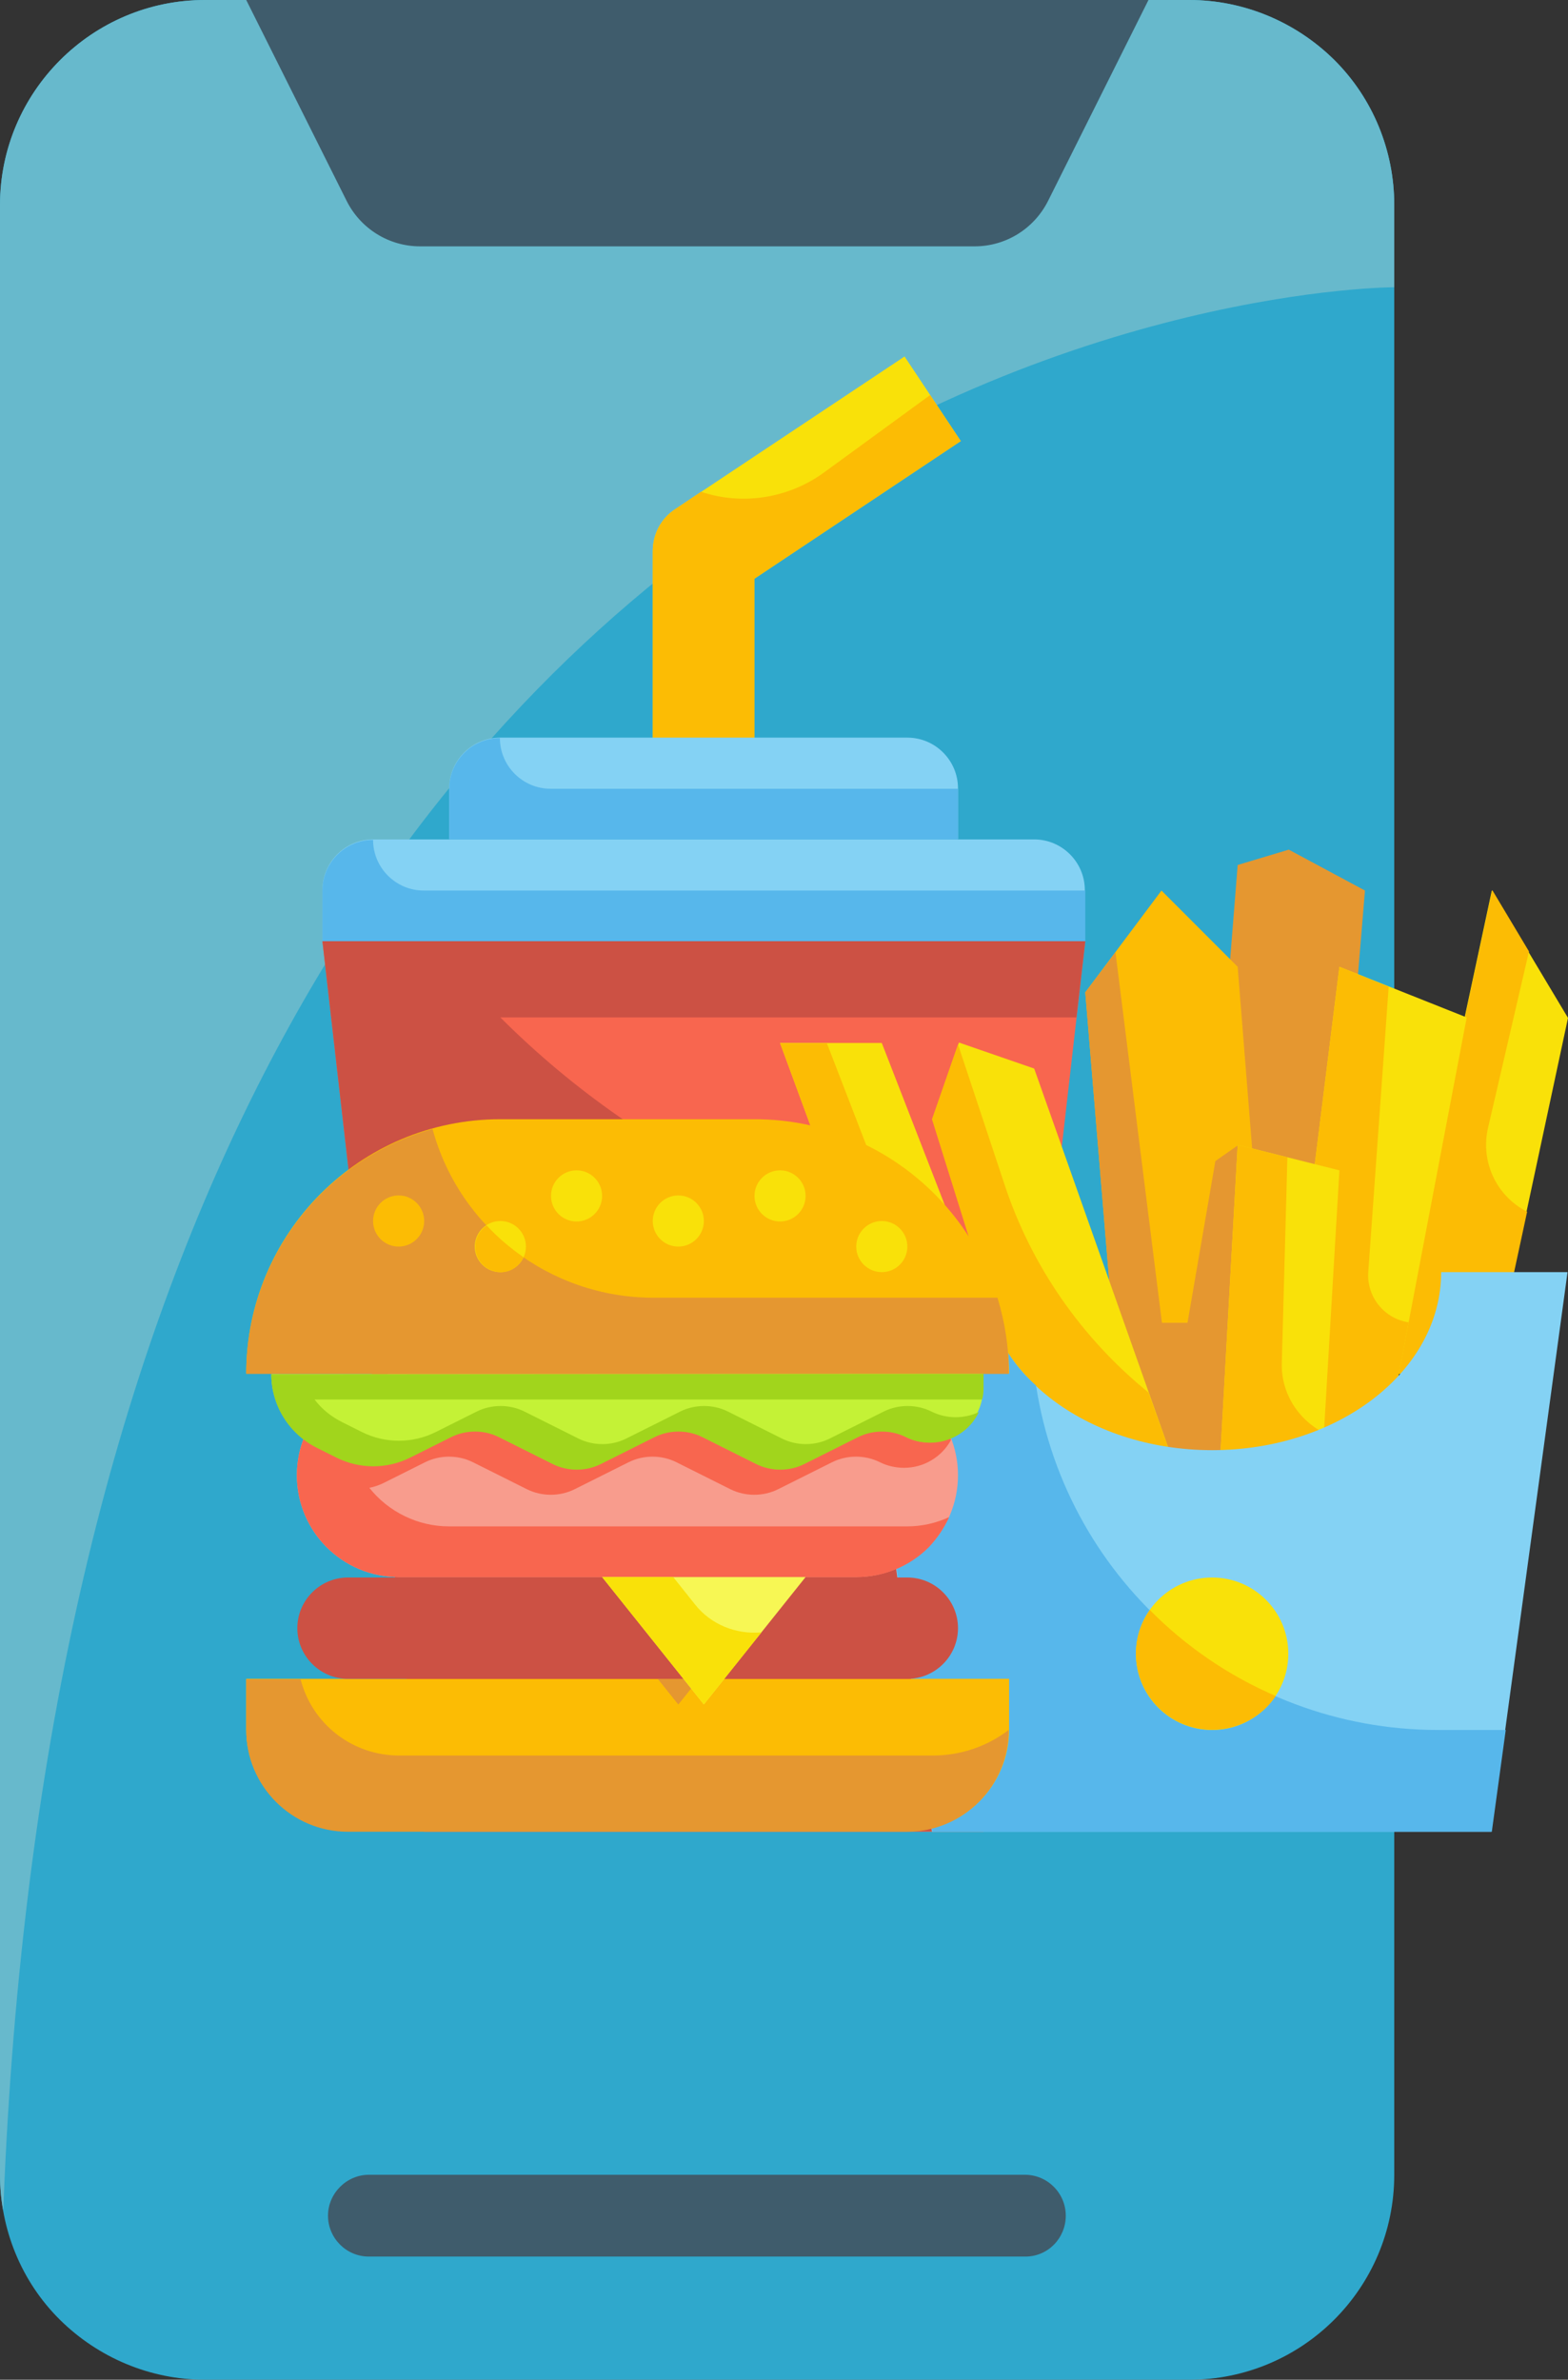 <?xml version="1.0" encoding="utf-8"?>
<!-- Generator: Adobe Illustrator 23.0.1, SVG Export Plug-In . SVG Version: 6.00 Build 0)  -->
<svg version="1.1" id="Layer_1" xmlns="http://www.w3.org/2000/svg" xmlns:xlink="http://www.w3.org/1999/xlink" x="0px" y="0px"
	 viewBox="0 0 337.5 512" style="enable-background:new 0 0 337.5 512;" xml:space="preserve">
<rect x="0" y="0" width="337.5" height="512" fill="#333333" stroke="none"/>
<style type="text/css">
	.st0{fill:#2FA8CC;}
	.st1{fill:#67B9CC;}
	.st2{fill:#3F5C6C;}
	.st3{fill:#F9E109;}
	.st4{fill:#FCBC04;}
	.st5{fill:#F8664F;}
	.st6{fill:#84D2F4;}
	.st7{fill:#CC5144;}
	.st8{fill:#57B7EB;}
	.st9{fill:#E59730;}
	.st10{fill:#F89C8D;}
	.st11{fill:#F7F754;}
	.st12{fill:#C4F236;}
	.st13{fill:#A1D51C;}
</style>
<g id="Page-1">
	<g>
		<path id="Shape" class="st0" d="M300.1,467.9c0,24.4-19.8,44.1-44.1,44.1H44.1c-11.7,0-22.9-4.7-31.2-12.9S0,479.6,0,467.9V44.1
			C0,19.8,19.8,0,44.1,0H256c11.7,0,22.9,4.7,31.2,12.9s12.9,19.5,12.9,31.2V467.9z"/>
		<path class="st1" d="M300.1,44.1v17.7c0,0-283.7,0-299.4,413.8c-0.5-2.6-0.7-5.2-0.7-7.8V44.1C0,19.8,19.8,0,44.1,0H256
			c11.7,0,22.9,4.7,31.2,12.9C295.5,21.2,300.1,32.4,300.1,44.1L300.1,44.1z"/>
		<path class="st2" d="M247.2,0l-21.6,43.2c-3,6-9.1,9.8-15.8,9.8H90.4c-6.7,0-12.8-3.8-15.8-9.8L53,0H247.2z"/>
		<path class="st2" d="M220.7,485.5H79.4c-4.9,0-8.8-4-8.8-8.8s4-8.8,8.8-8.8h141.2c4.9,0,8.8,4,8.8,8.8S225.6,485.5,220.7,485.5z"
			/>
	</g>
</g>
<g id="Flat">
	<g id="Stroke_copy_2">
		<g>
			<g>
				<path class="st3" d="M162.4,162.4h-21.9v-43.8c0-3.7,1.8-7.1,4.9-9.1l49.3-32.8l12.1,18.2l-44.4,29.6V162.4z"/>
				<path class="st4" d="M206.8,94.9l-44.4,29.6v37.9h-21.9v-43.8c0-3.7,1.8-7.1,4.9-9.1l5.5-3.7c8.9,3,18.8,1.4,26.4-4.1L200.2,85
					L206.8,94.9z"/>
				<path class="st5" d="M211.7,394.1H91.3L69.4,202.5h164.2L211.7,394.1z"/>
				<path class="st6" d="M80.3,180.6h142.3c6,0,10.9,4.9,10.9,10.9v10.9l0,0H69.4l0,0v-10.9C69.4,185.5,74.3,180.6,80.3,180.6z"/>
				<path class="st6" d="M107.7,158.7h87.6c6,0,10.9,4.9,10.9,10.9v10.9l0,0H96.7l0,0v-10.9C96.7,163.6,101.6,158.7,107.7,158.7z"/>
				<path class="st7" d="M231.7,218.9h-124c31.5,31.5,73.3,50.8,117.8,54.2l-13.8,120.9H91.3L69.4,202.5h164.2L231.7,218.9z"/>
				<g>
					<path class="st8" d="M233.6,191.6v10.9H69.4v-10.9c0-6,4.9-10.9,10.9-10.9c0,6,4.9,10.9,10.9,10.9H233.6z"/>
					<path class="st8" d="M206.2,169.7v10.9H96.7v-10.9c0-6,4.9-10.9,10.9-10.9c0,6,4.9,10.9,10.9,10.9H206.2z"/>
				</g>
			</g>
			<g>
				<path class="st9" d="M266.4,186.1l-10.9,136.8l-5.5,60.2l27.4,5.5l16.4-197l-16.4-8.8L266.4,186.1z"/>
				<path class="st4" d="M233.6,213.5l10.9,131.3h32.8L266.4,208L250,191.6L233.6,213.5z"/>
				<path class="st9" d="M277.3,344.8h-32.8l-10.9-131.3l6.5-8.6l10,79.7h5.5l6-34.8l5-3.5l3.3,3.3L277.3,344.8z"/>
				<path class="st3" d="M222.6,229.9l-16.2-5.6l-5.7,16.5l27.4,87.6l25.5-10.9L222.6,229.9z"/>
				<path class="st4" d="M253.6,317.5l-25.6,10.9l-27.4-87.6l5.6-16.1l10,30.1c5.8,17.6,16.6,33.1,31,44.8L253.6,317.5z"/>
				<path class="st3" d="M321.1,191.6l-22.3,104h22.3l16.4-76.6L321.1,191.6z"/>
				<path class="st4" d="M320.3,242.6l8.8-37.9l-7.9-13.2l-22.3,104h22.3l7.5-34.8C322,257.3,318.6,249.8,320.3,242.6L320.3,242.6z"
					/>
				<path class="st3" d="M167.9,224.4l38.3,104l21.9-5.5l-38.3-98.5H167.9z"/>
				<path class="st4" d="M167.9,224.4l38.3,104l10.9-2.7l-39.1-101.2H167.9z"/>
				<path class="st3" d="M288.3,208l-16.4,131.3l21.9-5.5l21.9-114.9L288.3,208z"/>
				<path class="st4" d="M303.2,284.5l-9.4,49.4l-21.9,5.5L288.3,208l10.6,4.3l-4.4,61.5C294.2,279,297.9,283.7,303.2,284.5z"/>
				<path class="st3" d="M282.8,344.8h-21.9l5.5-98.5l21.9,5.5L282.8,344.8z"/>
				<path class="st4" d="M275.9,293.2l1.2-44.2l-10.7-2.7l-5.5,98.5h21.9l2.2-36.5C279.3,305.4,275.7,299.6,275.9,293.2L275.9,293.2
					z"/>
				<path class="st6" d="M310.2,273.7c0,21.2-22,38.3-49.3,38.3s-49.3-17.2-49.3-38.3h-27.4l16.4,120.4h120.4l16.4-120.4H310.2z"/>
				<path class="st8" d="M324.1,372.2l-3,21.9H200.7l-16.4-120.4h27.4c0.2,9.4,4.3,18.2,11.3,24.4c6.6,42.7,43.4,74.1,86.5,74.1
					H324.1z"/>
				<circle class="st3" cx="260.9" cy="355.8" r="16.4"/>
				<path class="st4" d="M274.6,364.9c-5.1,7.5-15.3,9.5-22.8,4.5c-4.5-3-7.3-8.1-7.3-13.6c0-3.4,1-6.6,3-9.4
					C255.2,354.2,264.4,360.5,274.6,364.9L274.6,364.9z"/>
			</g>
			<g>
				<path class="st10" d="M184.3,339.3H85.8c-12.1,0-21.9-9.8-21.9-21.9c0-12.1,9.8-21.9,21.9-21.9h98.5c12.1,0,21.9,9.8,21.9,21.9
					C206.2,329.5,196.4,339.3,184.3,339.3z"/>
				<path class="st5" d="M195.3,328.4c3.1,0,6.2-0.7,9-2c-1.1,2.4-2.6,4.6-4.4,6.5c-4.1,4.1-9.7,6.4-15.5,6.4H85.8
					c-12.1,0-21.9-9.8-21.9-21.9c0-5.8,2.3-11.4,6.4-15.5c1.9-1.9,4.1-3.4,6.5-4.4c2.8-1.3,5.9-2,9-2h98.5c5.3,0,10.5,2,14.4,5.5
					c2.7,2.4,4.8,5.4,6,8.8c-2,3.7-5.9,6-10.1,6c-1.8,0-3.6-0.4-5.2-1.2c-3.2-1.6-7.1-1.6-10.3,0l-11.6,5.8c-3.2,1.6-7.1,1.6-10.3,0
					l-11.6-5.8c-3.2-1.6-7.1-1.6-10.3,0l-11.6,5.8c-3.2,1.6-7.1,1.6-10.3,0l-11.6-5.8c-3.2-1.6-7.1-1.6-10.3,0l-8.8,4.4
					c-1,0.5-2.1,0.9-3.2,1.1c4.1,5.2,10.5,8.3,17.1,8.3L195.3,328.4z"/>
				<path class="st4" d="M53,361.2h164.2l0,0v10.9c0,12.1-9.8,21.9-21.9,21.9H74.9c-12.1,0-21.9-9.8-21.9-21.9V361.2L53,361.2z"/>
				<path class="st9" d="M150.4,361.2l-4.4,5.5l-4.4-5.5H150.4z"/>
				<path class="st9" d="M150.4,361.2l-4.4,5.5l-4.4-5.5H150.4z"/>
				<path class="st7" d="M195.3,361.2H74.9c-6,0-10.9-4.9-10.9-10.9s4.9-10.9,10.9-10.9h120.4c6,0,10.9,4.9,10.9,10.9
					S201.3,361.2,195.3,361.2z"/>
				<path class="st11" d="M151.5,366.7l-21.9-27.4h43.8L151.5,366.7z"/>
				<path class="st3" d="M149.6,345.2l-4.7-5.9h-15.3l21.9,27.4l12.4-15.5C158.4,351.7,153,349.5,149.6,345.2z"/>
				<path class="st12" d="M58.4,295.6c0,6.7,3.8,12.8,9.8,15.8l4.2,2.1c5,2.5,10.9,2.5,15.8,0l8.8-4.4c3.3-1.6,7.1-1.6,10.3,0
					l11.6,5.8c3.3,1.6,7.1,1.6,10.3,0l11.6-5.8c3.3-1.6,7.1-1.6,10.3,0l11.6,5.8c3.3,1.6,7.1,1.6,10.3,0l11.6-5.8
					c3.3-1.6,7.1-1.6,10.3,0c5.7,2.9,12.7,0.5,15.5-5.2c0.8-1.6,1.2-3.4,1.2-5.2v-3.2L58.4,295.6z"/>
				<path class="st4" d="M162.4,240.8h-54.7c-30.2,0-54.7,24.5-54.7,54.7h164.2C217.1,265.3,192.6,240.8,162.4,240.8z"/>
				<path class="st9" d="M217.1,295.6H53c0-24.6,16.4-46.1,40.1-52.7c5.8,21.4,25.3,36.3,47.5,36.3h74.1
					C216.3,284.5,217.2,290,217.1,295.6z"/>
				<path class="st9" d="M217.1,372.2c0,12.1-9.8,21.9-21.9,21.9H74.9c-12.1,0-21.9-9.8-21.9-21.9v-10.9h11.7
					c2.5,9.7,11.2,16.4,21.2,16.4h114.9C206.7,377.7,212.4,375.8,217.1,372.2z"/>
				<path class="st13" d="M211.7,295.6v3.2c0,0.8-0.1,1.6-0.3,2.3H67.7c1.6,2.1,3.6,3.7,6,4.9l4.2,2.1c5,2.5,10.9,2.5,15.9,0
					l8.8-4.4c3.2-1.6,7.1-1.6,10.3,0l11.6,5.8c3.2,1.6,7.1,1.6,10.3,0l11.6-5.8c3.2-1.6,7.1-1.6,10.3,0l11.6,5.8
					c3.2,1.6,7.1,1.6,10.3,0l11.6-5.8c3.2-1.6,7.1-1.6,10.3,0c3.2,1.6,7,1.6,10.2,0.1c-1.9,4-6,6.6-10.5,6.6c-1.8,0-3.6-0.4-5.2-1.2
					c-3.2-1.6-7.1-1.6-10.3,0l-11.6,5.8c-3.2,1.6-7.1,1.6-10.3,0l-11.6-5.8c-3.2-1.6-7.1-1.6-10.3,0l-11.6,5.8
					c-3.2,1.6-7.1,1.6-10.3,0l-11.6-5.8c-3.2-1.6-7.1-1.6-10.3,0l-8.8,4.4c-5,2.5-10.9,2.5-15.9,0l-4.2-2.1c-6-3-9.8-9.1-9.8-15.8
					L211.7,295.6z"/>
				<g>
					<g>
						<circle class="st3" cx="146" cy="262.7" r="5.5"/>
						<circle class="st3" cx="124.1" cy="257.3" r="5.5"/>
						<circle class="st3" cx="107.7" cy="268.2" r="5.5"/>
						<circle class="st3" cx="189.8" cy="268.2" r="5.5"/>
					</g>
					<circle class="st4" cx="85.8" cy="262.7" r="5.5"/>
					<circle class="st3" cx="167.9" cy="257.3" r="5.5"/>
				</g>
				<path class="st4" d="M112.7,270.5c-1.3,2.8-4.5,4-7.2,2.7c-2-0.9-3.2-2.9-3.2-5c0-1.8,0.9-3.5,2.4-4.5h0.1
					C107.1,266.2,109.8,268.5,112.7,270.5z"/>
			</g>
		</g>
	</g>
</g>
</svg>
